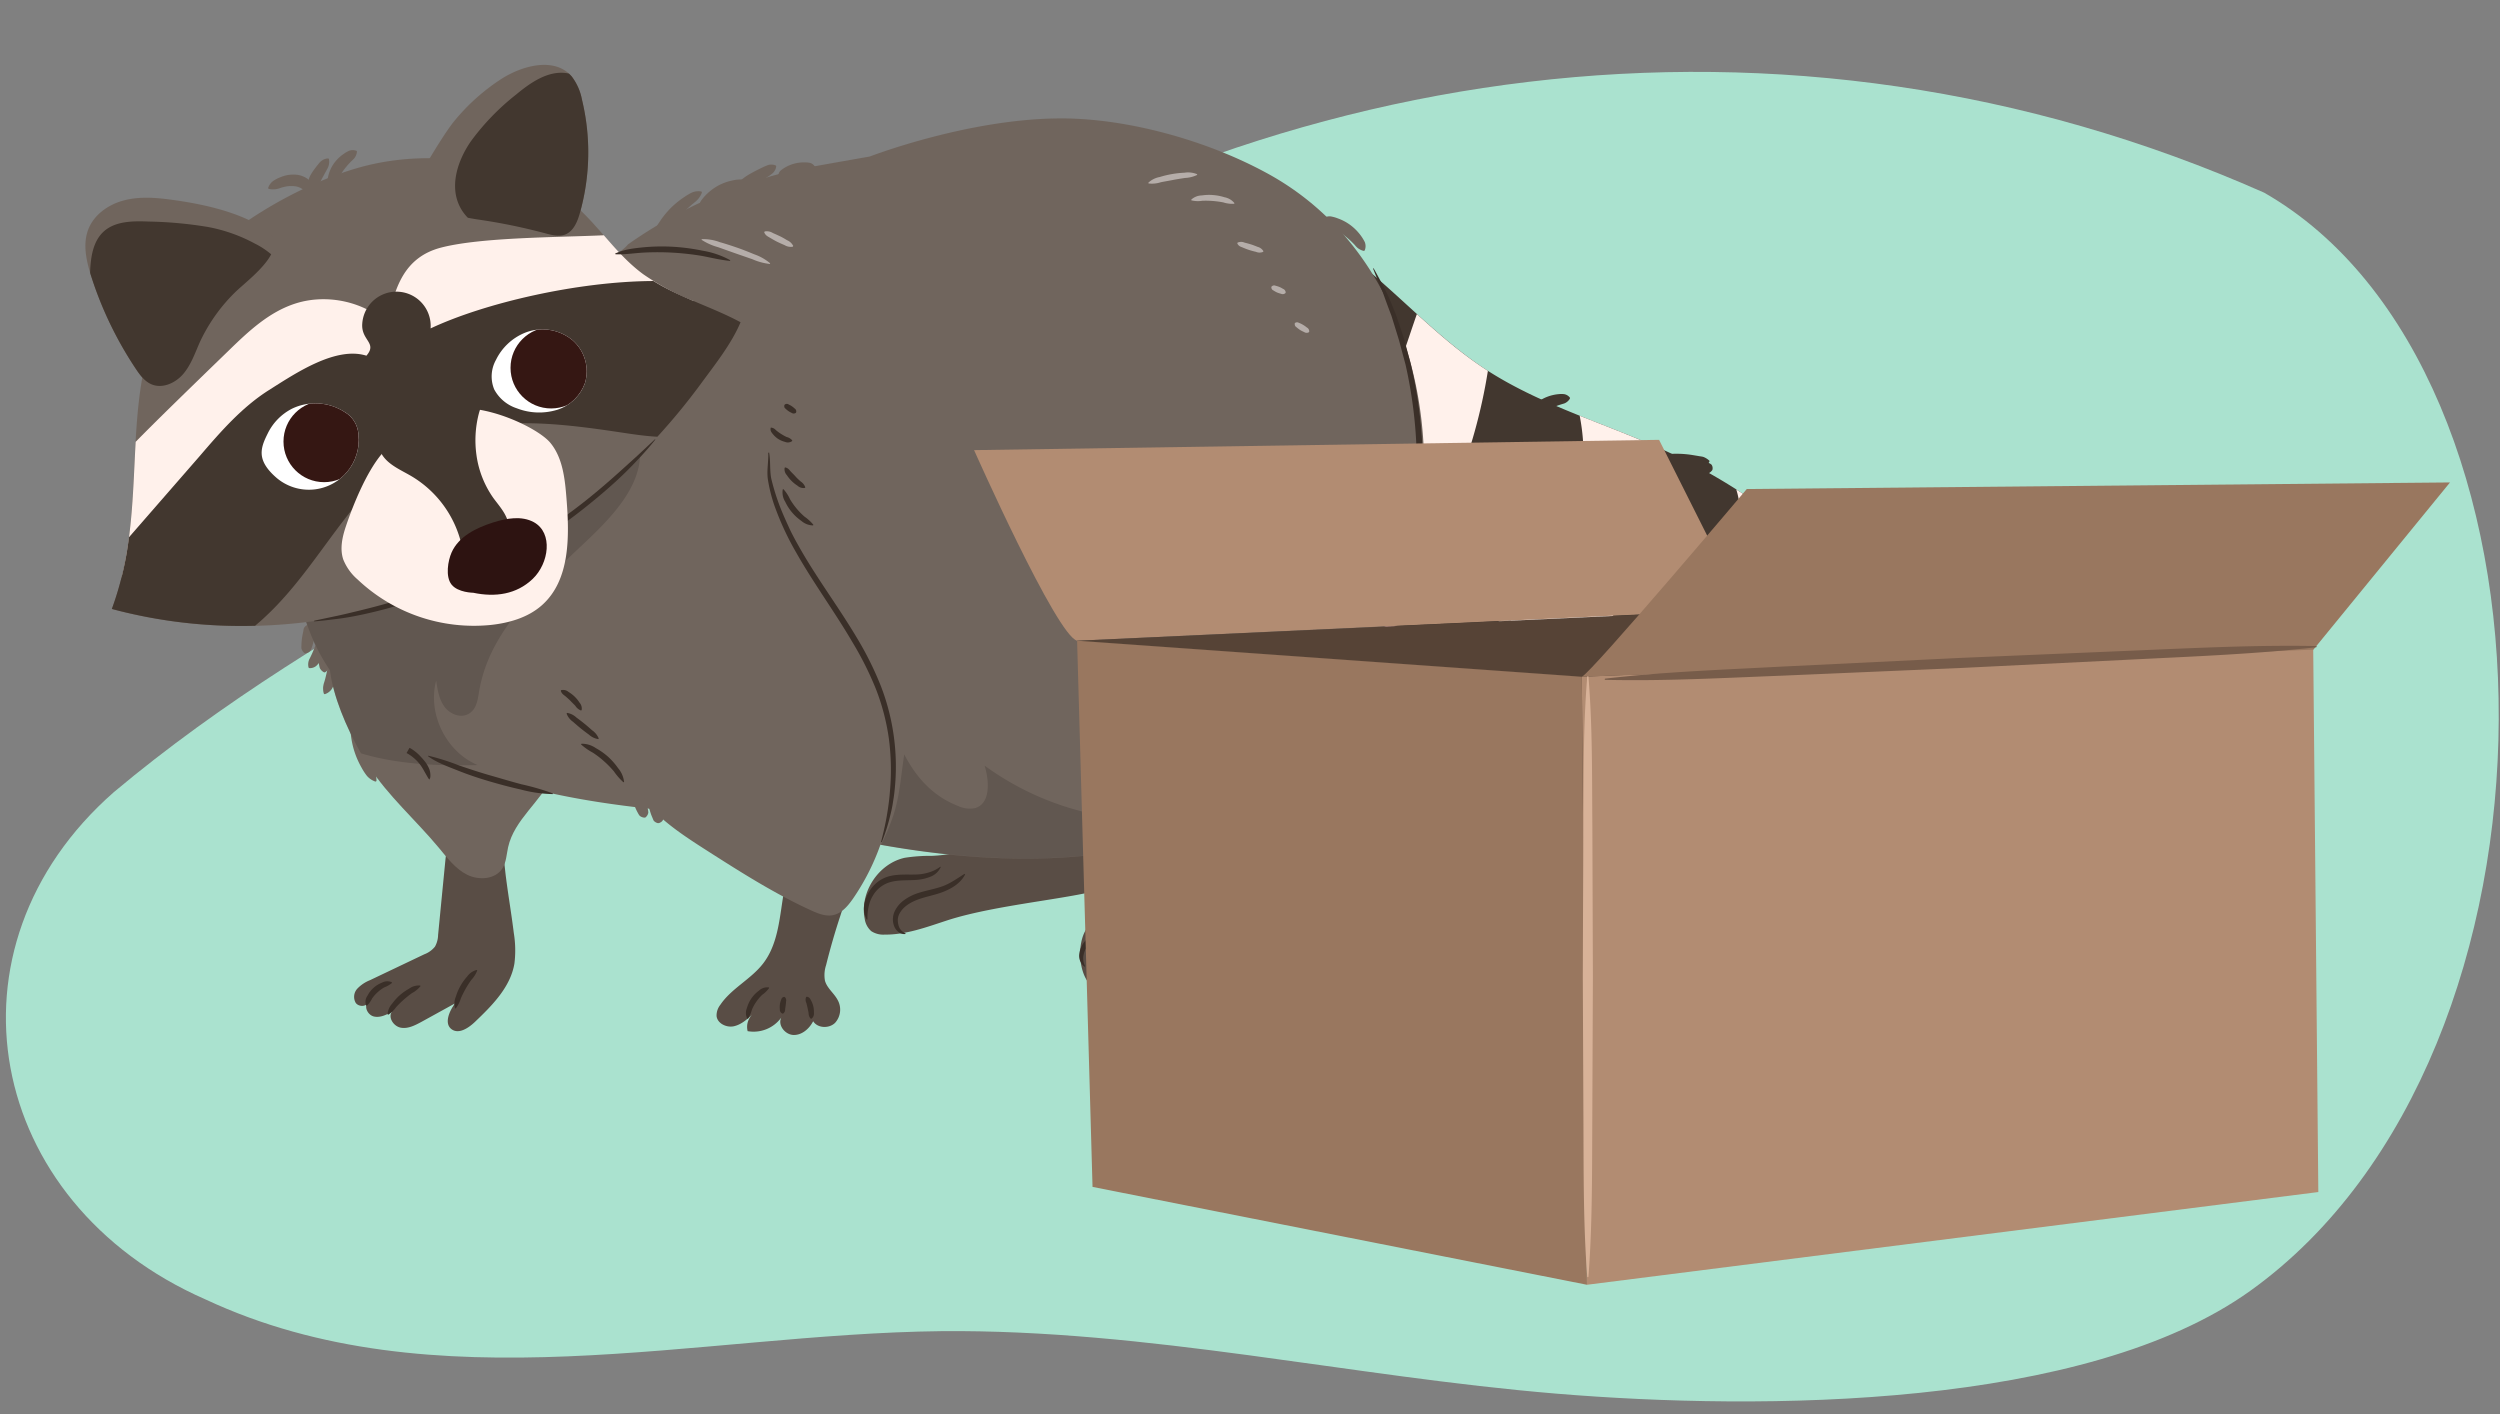 <svg xmlns="http://www.w3.org/2000/svg" xmlns:xlink="http://www.w3.org/1999/xlink" width="760" height="429.96" viewBox="0 0 760 429.96"><rect x="0" y="0" width="760" height="429.96" fill="#808080" stroke="none"/><defs><clipPath id="a"><path d="M160.59,100.8a14.38,14.38,0,0,1,13.46,2.62,12.53,12.53,0,0,1,3.79,13,13.22,13.22,0,0,1-8.45,8.16,18.71,18.71,0,0,1-12.29-.46,12,12,0,0,1-6.85-5.72,10.34,10.34,0,0,1,.53-9,16.89,16.89,0,0,1,8.49-8.11C159.71,101.1,160.14,100.94,160.59,100.8Z" fill="none"/></clipPath><clipPath id="b"><path d="M88.81,124.22a16.38,16.38,0,0,1,15.91,1,8.51,8.51,0,0,1,4.26,7,15.16,15.16,0,0,1-24.82,13.12c-1.92-1.65-4-3.86-4.5-6.44s.67-5,1.78-7.23A16.67,16.67,0,0,1,88.81,124.22Z" fill="none"/></clipPath></defs><path d="M688.28,58.56C542.45-6,382,17.67,255.69,105.49,182.79,151.15,100,186,34.62,240.8-19.27,288.05-4.59,365.65,62.42,395c69.5,32.52,149.71,10.48,223.75,9.67,62.77-.58,124.51,13.82,187,19s160.84,4.68,211-31.32C785.09,319.93,783.07,112.76,688.28,58.56Z" fill="#aae2cf"/><path d="M532.12,237.6a3.21,3.21,0,0,1,1.69-.7,2.9,2.9,0,0,1,.66,0l.65,0a24.15,24.15,0,0,0,2.56-.09,24.57,24.57,0,0,0,2.55-.29l.64-.13a2.76,2.76,0,0,1,.66-.12,2.39,2.39,0,0,1,.77.07,3.8,3.8,0,0,1,1,.33h0a.36.36,0,0,1,.2.37,2.61,2.61,0,0,1-.85,1.76,6.92,6.92,0,0,1-1.46.8,10.64,10.64,0,0,1-3.24.81,10.32,10.32,0,0,1-3.32-.29,8.66,8.66,0,0,1-1.58-.54,2.69,2.69,0,0,1-.66-.61,2.86,2.86,0,0,1-.44-1,.4.4,0,0,1,.15-.41Z" fill="#42372f"/><path d="M555.58,176.66A4.65,4.65,0,0,1,557,176a6.67,6.67,0,0,1,1.48-.06,14.44,14.44,0,0,1,1.41.34l1.36.5A14.56,14.56,0,0,1,566,180.1a14.17,14.17,0,0,1,3,4.92l.44,1.38a10.2,10.2,0,0,1,.25,1.43,6.61,6.61,0,0,1-.15,1.47,4.73,4.73,0,0,1-.69,1.41.26.26,0,0,1-.38.06l0,0,0,0a6.66,6.66,0,0,1-.85-1.19,5.31,5.31,0,0,1-.58-1.1,6.62,6.62,0,0,1-.44-1.08l-.49-1a16.8,16.8,0,0,0-2.7-3.71,16.58,16.58,0,0,0-3.58-2.88l-1-.54a9.92,9.92,0,0,1-1.06-.48,5.25,5.25,0,0,1-1.06-.64,5.42,5.42,0,0,1-1.13-1l0,0a.28.28,0,0,1,0-.4Z" fill="#42372f"/><path d="M541.88,234.1a4.71,4.71,0,0,1,1.14-.65,3.84,3.84,0,0,1,1-.28,5.47,5.47,0,0,1,1-.08l1-.1a28.77,28.77,0,0,0,3.83-.73,29.18,29.18,0,0,0,3.73-1.15l.91-.38a4.68,4.68,0,0,1,.92-.38,3.76,3.76,0,0,1,1.05-.23,4.58,4.58,0,0,1,1.29,0h0a.29.29,0,0,1,.25.34h0a3.87,3.87,0,0,1-1.13,2.24A11.12,11.12,0,0,1,555,234a16.07,16.07,0,0,1-4.26,1.77,17,17,0,0,1-4.59.49,14.84,14.84,0,0,1-2.3-.25,3.6,3.6,0,0,1-2.05-1.47.31.31,0,0,1,.07-.42Z" fill="#42372f"/><path d="M565.22,210.67a1.77,1.77,0,0,1,1.44.3,3.51,3.51,0,0,1,.49.8,5.47,5.47,0,0,1,.49,1.81,5.39,5.39,0,0,1-.22,1.87,2.63,2.63,0,0,1-.38.86,1.79,1.79,0,0,1-1.34.52.62.62,0,0,1-.41-.12h0a3.19,3.19,0,0,1-.95-1,2.77,2.77,0,0,1-.13-.65c-.06-.42-.13-.82-.17-1.22s0-.8,0-1.22a4.7,4.7,0,0,1,0-.65,3,3,0,0,1,.83-1.12h0A.63.63,0,0,1,565.22,210.67Z" fill="#42372f"/><path d="M556.35,175.52a1,1,0,0,1-.43-1.11,1.78,1.78,0,0,1,.54-.94,3.4,3.4,0,0,1,1.53-.66,6.09,6.09,0,0,1,2.62,0A6.36,6.36,0,0,1,563,174a3.58,3.58,0,0,1,.91.91,1.88,1.88,0,0,1,0,1.65.46.46,0,0,1-.3.28h0a3.68,3.68,0,0,1-1.46.21,6.66,6.66,0,0,1-.79-.26,21,21,0,0,0-3-.68c-.22-.06-.33,0-.46-.1s-.14-.17-.27-.29a.71.71,0,0,0-.77-.15l-.09,0A.43.43,0,0,1,556.35,175.52Z" fill="#42372f"/><path d="M558.91,178.92a1.91,1.91,0,0,1,2.28-.17,6,6,0,0,1,1.41,1.37,11.2,11.2,0,0,1,1.7,3,11,11,0,0,1,.64,3.47,5.21,5.21,0,0,1-.31,2,2,2,0,0,1-1.91,1.23.35.35,0,0,1-.3-.27v0a10.63,10.63,0,0,0-.5-1.49c-.09-.34-.08-.7-.2-1.1a21.31,21.31,0,0,0-.81-2.54,22.47,22.47,0,0,0-1-2.5c-.17-.4-.4-.71-.56-1s-.1-.73-.44-1.53l0,0A.32.32,0,0,1,558.91,178.92Z" fill="#42372f"/><path d="M108.3,216a6,6,0,0,1,.75,1.44,7.21,7.21,0,0,1,.38,1.37c.09.45.12.9.17,1.35l.21,1.34a44.11,44.11,0,0,0,1.21,5.26,46.65,46.65,0,0,0,1.75,5.11l.55,1.24c.2.41.4.82.56,1.25a7.27,7.27,0,0,1,.4,1.37,7,7,0,0,1,.17,1.59h0a.28.28,0,0,1-.28.27l-.08,0a6,6,0,0,1-2.59-1.78,17.91,17.91,0,0,1-1.62-2.51,26,26,0,0,1-2.34-5.52,26.46,26.46,0,0,1-1-5.92,23,23,0,0,1,0-3,5.39,5.39,0,0,1,1.28-2.89.26.26,0,0,1,.39,0l0,0Z" fill="#70655d"/><path d="M102.17,194.24a3.7,3.7,0,0,1,1.31,2.15,17.2,17.2,0,0,1,.16,2.27,22.2,22.2,0,0,1-.41,4.53,21.71,21.71,0,0,1-1.41,4.33,12.15,12.15,0,0,1-1,2,4.09,4.09,0,0,1-2,1.48.29.29,0,0,1-.38-.18h0a4.32,4.32,0,0,1-.21-1.29,4,4,0,0,1,.07-1.11,5.65,5.65,0,0,1,.26-1l.29-1c.34-1.32.62-2.65.89-4s.51-2.66.69-4l.13-1a8.89,8.89,0,0,1,.13-1,4.58,4.58,0,0,1,1.1-2.16A.32.32,0,0,1,102.17,194.24Z" fill="#70655d"/><path d="M99.21,190.72a2.84,2.84,0,0,1,1,1.88,11,11,0,0,1-.14,1.81,15.41,15.41,0,0,1-.95,3.52,16,16,0,0,1-1.81,3.16,9.13,9.13,0,0,1-1.2,1.37,3,3,0,0,1-2,.65.34.34,0,0,1-.33-.28h0a3.83,3.83,0,0,1,.09-2,3.46,3.46,0,0,1,.33-.73l.34-.7c.45-.94.84-1.9,1.23-2.85s.78-1.91,1.12-2.89l.25-.75a4.45,4.45,0,0,1,.26-.75,3.47,3.47,0,0,1,1.37-1.47h0A.36.36,0,0,1,99.21,190.72Z" fill="#70655d"/><path d="M98.53,193.89c1.51.83,1.3,1.71,1.5,2.57a23.06,23.06,0,0,1,.26,2.61,25.39,25.39,0,0,1-.11,2.62A8.57,8.57,0,0,1,100,203a2.74,2.74,0,0,1-1.13,1.34.39.39,0,0,1-.44,0,2.74,2.74,0,0,1-1.21-1.27,7.62,7.62,0,0,1-.27-1.31,22.68,22.68,0,0,1-.27-2.6,21,21,0,0,1,.09-2.63c.14-.87-.12-1.74,1.33-2.65A.44.44,0,0,1,98.53,193.89Z" fill="#70655d"/><path d="M94.12,189.84c1.49.75,1.23,1.54,1.35,2.32a12.1,12.1,0,0,1-.06,2.33,11.94,11.94,0,0,1-.59,2.26,4.87,4.87,0,0,1-.48,1.07,2.26,2.26,0,0,1-1.42.79.45.45,0,0,1-.42-.12,2.66,2.66,0,0,1-.86-1.34,6.36,6.36,0,0,1,0-1.07c0-.7.08-1.4.17-2.09s.24-1.36.38-2.05,0-1.37,1.48-2.09h0A.5.5,0,0,1,94.12,189.84Z" fill="#70655d"/><path d="M337.35,269.34c-6.72,3.55-33.56,5.23-49.66,10.54-6.12,2-12.31,4.31-18.75,4.24a6.69,6.69,0,0,1-4.08-1.05,6.17,6.17,0,0,1-2-3.82c-1.55-8,4.22-16.76,12.22-18.49a50.4,50.4,0,0,1,8.25-.58c8.9-.4,17.43-3.49,25.81-6.54,2.52-.92,5.4-2.22,6-4.83.45-1.91-.5-4,.14-5.83a6.29,6.29,0,0,1,2.32-2.75c4.59-3.47,15-7.42,20.34-3.32,1.91,1.47,1.93,3.93,1.82,6.13-.18,3.55-.55,7.1-.81,10.65C338.62,258.92,344.07,265.78,337.35,269.34Z" fill="#594d45"/><path d="M293.4,265.83c-1.29,2.53-3.82,4.14-6.4,5.19s-5.31,1.48-7.74,2.36-4.68,2.22-5.8,4.33a4.3,4.3,0,0,0-.51,1.63,5.26,5.26,0,0,0,.15,1.72,3.57,3.57,0,0,0,2.17,2.66l0,.22a2.82,2.82,0,0,1-2.13-.6,4.18,4.18,0,0,1-1.34-1.85,5.42,5.42,0,0,1-.35-2.26A5.81,5.81,0,0,1,272,277a8.93,8.93,0,0,1,2.84-3.36,15.44,15.44,0,0,1,3.8-2c2.66-.91,5.33-1.31,7.76-2.17s4.5-2.36,6.82-3.82Z" fill="#3a2f28"/><path d="M286,263.56a5.61,5.61,0,0,1-3,2.9,13.67,13.67,0,0,1-4.09,1c-2.76.25-5.41,0-7.82.59a8.93,8.93,0,0,0-5.71,4.2,10.57,10.57,0,0,0-1.33,3.45,15.27,15.27,0,0,0-.34,3.82l-.21.07a6.91,6.91,0,0,1-.83-4.1,11.07,11.07,0,0,1,4.08-7.33,9.94,9.94,0,0,1,3.92-1.87c2.82-.63,5.56-.33,8.12-.45a14.29,14.29,0,0,0,3.7-.66,10.63,10.63,0,0,0,3.37-1.71Z" fill="#3a2f28"/><path d="M408.78,76.54C423.66,87.62,436,102,451.48,112.19c17.18,11.25,37.4,16.74,56,25.41a177.38,177.38,0,0,1,28.25,16.52c17.75,12.73,34.35,32.36,30.88,53.92-3.06,19-22.06,32.79-41.28,33.94s-35.85-10.82-52-21.28c-27.5-17.79-51.2-23.57-58.86-30.86-39.24-37.3-64.35-39.29-96.14-83.12-6.16-8.5-11-18.46-10.95-29a27.88,27.88,0,0,1,8.82-20.34c5.67-5.05,11.27-5.1,18.63-5.12a124.76,124.76,0,0,1,49.27,10.07A121.28,121.28,0,0,1,408.78,76.54Z" fill="#42372f"/><path d="M535.73,154.12c-2.59-1.85-5.24-3.63-7.92-5.34,2.12,6.41.86,14.26-.23,20.64a82.66,82.66,0,0,1-8.12,24.17A78.34,78.34,0,0,1,502,216.16a119.86,119.86,0,0,1-16.87,12.17c9.62,6,19.57,11.34,30.27,13.1,1-.6,2-1.22,2.93-1.88,10.89-7.52,19.28-18.27,25.31-30a107.21,107.21,0,0,0,11.17-37.67A98.22,98.22,0,0,0,535.73,154.12Z" fill="#fff1eb"/><path d="M465.18,215.71c24.77-18.25,39.27-49.5,37.73-80.16-7.47-3.26-15.12-6.14-22.69-9.18a60.56,60.56,0,0,1-3.65,35.46c-3.11,7.41-11.43,19.46-17.69,24.53-4.77,3.87-13.15,10.27-20.61,15.79A272.83,272.83,0,0,1,465.18,215.71Z" fill="#fff1eb"/><path d="M451.48,112.19c-7.45-4.88-14.15-10.73-20.75-16.72-3.16,9-5.9,18.45-9.31,23.81a183.78,183.78,0,0,1-39.31,44.24,276.49,276.49,0,0,1,32.2,26.18c.29-.17.58-.34.86-.53,7.7-5,13.12-12.86,17.67-20.85A161.23,161.23,0,0,0,442.22,149a164.8,164.8,0,0,0,10.1-36.26Z" fill="#fff1eb"/><path d="M556.77,209.43c-2.69,5.06-10.92,8.49-13.51,3.37a12.18,12.18,0,0,1,1.2,7.5,23.86,23.86,0,0,1-16.52-3.36c1.14,4.92-6.43,6.73-11.29,5.36A49.86,49.86,0,0,1,489,202.16c-.25,3.26-4.84,4.57-7.67,2.93s-4.22-4.89-5.42-7.93l-3.33,9.57q-2.24-2.53-4.35-5.17c-11.85-14.91-18.6-31.53-24.3-49.5-3.76-11.88-12.35-21.21-25.4-21.89-12.4-.64-23.8,6.73-30.22,17a55.15,55.15,0,0,0-6.59,16.06,277.81,277.81,0,0,1,32.74,26.6c7.66,7.29,31.36,13.07,58.86,30.86,16.16,10.46,32.8,22.42,52,21.28S563.55,227,566.61,208a37.22,37.22,0,0,0-.28-13.16l-.6.28C560.61,197.74,559.46,204.36,556.77,209.43Z" fill="#352e28" opacity="0.25"/><path d="M243.42,51.32c6.86-1.27,21-3.74,21-3.74S293.8,36.24,321.68,36c20.68-.22,45.22,6.71,63.3,16.55,50.19,27.14,59.54,97,34.82,146.09-34,75.24-119.84,69-187.12,50.07-44.64-3.09-94.24-5.83-128-39.09C65.48,163.72,111.58,89.8,164,78.93a66.64,66.64,0,0,1,11-1.15c5.77.47,11.79,1.45,15.93-3.5A144.22,144.22,0,0,1,243.42,51.32Z" fill="#70655d"/><path d="M156.19,283.6a32.51,32.51,0,0,1,.19,9.34c-1.21,7.16-6.74,12.7-12,17.72-2,1.9-5,3.89-7.19,2.15s-.61-5.47,1.17-7.8l-10.17,5.6c-2,1.08-4.12,2.2-6.32,1.81s-4-3.1-2.71-4.9c-1.69,1-3.58,1.92-5.47,1.5s-3.21-3.08-1.76-4.37c-.53,1.47-2.89,1.48-3.79.22a3.67,3.67,0,0,1,.48-4.31,10.8,10.8,0,0,1,3.84-2.58L129,290.1a7.46,7.46,0,0,0,3.24-2.34,7.58,7.58,0,0,0,.94-3.52q1.11-11.43,2.23-22.86c.63-6.52,4.83-15.72,12.56-9.61,5.32,4.2,5.05,8.89,5.85,15C154.54,272.41,155.51,278,156.19,283.6Z" fill="#594d45"/><path d="M133.43,257.75c2.54,3.06,5,6.37,8.57,8.16s8.57,1.45,10.72-1.9c1.21-1.9,1.26-4.28,1.75-6.48,1.85-8.33,9.89-13.79,13.51-21.51,4.87-10.37.58-23.35-7.79-31.18-6.68-6.25-15.43-9.72-24.26-11.62-7.38-1.6-22.91-9.06-29.85-5.12-13.71,7.77-.61,34.58,6,44.76C118.07,242.07,126.45,249.35,133.43,257.75Z" fill="#70655d"/><path d="M167.85,112.83c-16.6-2.12-34.67,6.59-48.68,14.64-9.63,5.54-18.76,12.38-26,20.82C87.73,167.15,89,187,100.31,203.77c1.07,8.62,5.62,18.54,9.44,25.24,11.15,3.39,23.7,3.87,35.46,3.57-9.61-4-15.31-15.64-12.61-25.7.41,2.79.86,5.72,2.55,8s5,3.56,7.43,2.06,2.66-4.45,3.12-7.07a43.09,43.09,0,0,1,1.12-4.75c4.12-13.9,14.86-24.46,24.88-34.38,8.93-8.82,23.76-20.22,22.86-34.19C193.7,123.1,180.1,114.39,167.85,112.83Z" fill="#352e28" opacity="0.25"/><path d="M144.23,174.29C110.19,190.45,70.42,195,34,185.12,46.45,151.93,34.13,117,53.7,87.5c11.38-17.19,39.9-33.42,60.06-37.7,18.28-3.88,38.76-1.16,55,8.25,11,6.38,16.68,17.94,26.79,25.33C204.64,90,215.41,92.73,225.13,98c-2.75,6.57-7.85,13-12.06,18.7a192.43,192.43,0,0,1-13.93,16.89A185.15,185.15,0,0,1,166,161.93,173.55,173.55,0,0,1,144.23,174.29Z" fill="#70655d"/><path d="M199.22,133.63c-1.57,2-3.2,3.85-4.92,5.68s-3.45,3.63-5.27,5.35c-3.63,3.46-7.48,6.69-11.4,9.82a176.65,176.65,0,0,1-25.07,16.59,166.78,166.78,0,0,1-27.67,11.77,146.9,146.9,0,0,1-14.52,3.94c-2.46.52-4.92,1-7.41,1.31s-5,.63-7.46.82l0-.22,7.32-1.55c1.22-.27,2.43-.54,3.64-.84s2.42-.57,3.63-.88c4.83-1.18,9.62-2.51,14.34-4.08a164.74,164.74,0,0,0,27.3-11.86,176.42,176.42,0,0,0,25-16.25c3.93-3.06,7.71-6.29,11.41-9.61l5.53-5,5.47-5.11Z" fill="#3a2f28"/><path d="M206,94.42a15.48,15.48,0,0,0,4.92-2.88,75.45,75.45,0,0,1-15.35-8.16c-4.62-3.38-8.32-7.63-12-11.86-13.68.65-37.28.57-49.49,3.75-11.28,2.94-14.29,12.31-16.26,23.12-7.1-6.7-18.38-9.18-27.92-6.15-8.14,2.58-14.43,8.56-20.39,14.35l-6.07,5.88c-7.44,7.24-14.92,14.46-22.2,21.85-.77,13.58-.89,27.46-4.24,41.18a9.3,9.3,0,0,0,4.42,1.44c6.26.48,13-5.43,17.63-8.59,7.1-4.81,13.84-10.06,20.45-15.44C92.54,142.27,105.09,131,119,121.37c13.41-9.28,28.29-16.94,44.79-20C177.88,98.84,192.81,99.67,206,94.42Z" fill="#fff1eb"/><path d="M189.09,131.51c3.55.54,7.16,1.07,10.75,1.26a192.55,192.55,0,0,0,13.23-16.11c4.21-5.74,9.31-12.13,12.06-18.7-8.65-4.65-18.13-7.33-26.5-12.53-22.9.09-51.24,6.65-67.73,14.41a10.41,10.41,0,0,0-20.77-1.52c-.43,5.22,4.7,5.84,1.26,9.81-9.28-2.92-21.41,5.26-29.62,10.45s-14.68,12.63-21,20L39.2,163.34A97.2,97.2,0,0,1,34,185.12a152.29,152.29,0,0,0,43.54,5.11c1-.84,2-1.69,2.84-2.5,11.34-10.42,19.09-24,29-35.63,5.56-6.51,11.83-12.57,19.43-16.68C146.87,125.69,168.82,128.46,189.09,131.51Z" fill="#42372f"/><path d="M167.29,134.6c3.81,4.6,4.45,11,4.92,16.92.92,11.51,1.16,24.81-7.47,32.47-4.23,3.76-10,5.41-15.59,6a51.44,51.44,0,0,1-40.42-13.81,15.74,15.74,0,0,1-4.39-6.13c-1.08-3.28-.27-6.87.84-10.13,2.19-6.48,6.12-16.18,10.75-21.77,5.51-6.65,12.56-12.09,20.93-13.72C147.3,122.39,163.45,130,167.29,134.6Z" fill="#fff1eb"/><path d="M150,151.42c1.47,2,3.22,3.94,4.12,6.28s.73,5.37-1.23,6.94c-3.33,2.68-8.94-.49-12.33,2.12a32.85,32.85,0,0,0-15.48-22c-3.39-2-7.39-3.58-9.23-7.05-2.67-5,.53-11.12,4.22-15.43a62.51,62.51,0,0,1,14.42-12.37c3.49-2.16,8.29-4.49,12.44-2.81,3.43,1.4,5.35,5.11,3.69,8.43-1.81,3.61-4.08,6.36-5.11,10.41a32.37,32.37,0,0,0-.67,12.36A29.6,29.6,0,0,0,150,151.42Z" fill="#42372f"/><path d="M162.26,158.73c-3.7-2-8.29-1.19-12.32.09-5.12,1.62-10.49,4.23-12.66,9.14-1.09,2.46-1.95,7.32,0,9.76s6.59,2.48,6.59,2.48c6.68,1.41,13.12.51,18.06-4.2S168.23,162,162.26,158.73Z" fill="#2d1311"/><path d="M152.32,24.06c6.59-4.25,16.36-6.77,21.47-.83a16.68,16.68,0,0,1,3.14,7.12,68.05,68.05,0,0,1-.65,34.42c-.75,2.67-2,5.62-4.58,6.57-1.86.67-3.91.13-5.81-.38a177,177,0,0,0-20.4-4.2c-4.86-.7-23-4.48-23-4.48s10.75-19.57,15.68-25.56A62.14,62.14,0,0,1,152.32,24.06Z" fill="#70655d"/><path d="M51.06,60.58c-4.62-.59-9.39-.82-13.86.47s-8.65,4.3-10.34,8.64c-1.78,4.55-.61,9.68.88,14.33a112.68,112.68,0,0,0,13.58,28.17c1.26,1.88,2.68,3.81,4.76,4.7,3.34,1.42,7.31-.39,9.66-3.15s3.55-6.28,5-9.58A51.7,51.7,0,0,1,71.44,88.89c4.12-4.07,17.6-13.54,9.2-19.2C72.48,64.19,60.63,61.8,51.06,60.58Z" fill="#70655d"/><path d="M176.28,64.77a68.05,68.05,0,0,0,.65-34.42,16.68,16.68,0,0,0-3.14-7.12,9.42,9.42,0,0,0-.83-.84c-.21-.05-.41-.11-.62-.14-5.68-.88-11,2.81-15.41,6.47a72.78,72.78,0,0,0-13.75,14.19c-4.65,6.7-7.41,16.09-1.36,22.87.13.15.29.29.43.43,1.34.25,2.46.44,3.24.55a177,177,0,0,1,20.4,4.2c1.9.51,4,1.05,5.81.38C174.31,70.39,175.53,67.44,176.28,64.77Z" fill="#42372f"/><path d="M82.44,77.31a24.64,24.64,0,0,0-5-3.28A48.53,48.53,0,0,0,63.2,69a122.88,122.88,0,0,0-18-1.65c-4.85-.19-10.26-.17-13.8,3.15-3.16,3-3.81,7.7-4,12,0,.15,0,.31,0,.46.1.34.2.67.31,1a112.44,112.44,0,0,0,13.58,28.16c1.26,1.89,2.68,3.82,4.76,4.71,3.34,1.42,7.31-.39,9.66-3.15s3.55-6.28,5-9.58A51.7,51.7,0,0,1,71.44,88.89C74,86.37,80.12,81.78,82.44,77.31Z" fill="#42372f"/><path d="M160.59,100.8a14.38,14.38,0,0,1,13.46,2.62,12.53,12.53,0,0,1,3.79,13,13.22,13.22,0,0,1-8.45,8.16,18.71,18.71,0,0,1-12.29-.46,12,12,0,0,1-6.85-5.72,10.34,10.34,0,0,1,.53-9,16.89,16.89,0,0,1,8.49-8.11C159.71,101.1,160.14,100.94,160.59,100.8Z" fill="#fff"/><path d="M88.81,124.22a16.38,16.38,0,0,1,15.91,1,8.51,8.51,0,0,1,4.26,7,15.16,15.16,0,0,1-24.82,13.12c-1.92-1.65-4-3.86-4.5-6.44s.67-5,1.78-7.23A16.67,16.67,0,0,1,88.81,124.22Z" fill="#fff"/><g clip-path="url(#a)"><circle cx="167.55" cy="111.82" r="12.35" fill="#351713"/></g><g clip-path="url(#b)"><circle cx="98.53" cy="134.23" r="12.35" fill="#351713"/></g><path d="M251.13,293.4a9.59,9.59,0,0,0-.34,4.74c.61,2.23,2.68,3.72,3.79,5.74a6,6,0,0,1-.73,7.08c-1.83,1.78-5.3,1.65-6.65-.51-1.17,2.3-3.44,4.27-6,4.18s-4.88-3.06-3.66-5.33a10.41,10.41,0,0,1-10.26,4.17,5.27,5.27,0,0,1,1.37-5C227,310,225.16,311.57,223,312s-4.9-.86-5.16-3.1a5.19,5.19,0,0,1,1.12-3.41c3.36-5,9.3-7.77,13-12.55,7.08-9.13,4.2-22.81,9.87-32.88,2.5-4.43,6.47-7.82,10.37-11.1,2.54-2.14,6.66-5.21,9.94-2.67,2.35,1.83,3,6.19,2.22,8.91-1,3.54-3.08,7-4.41,10.41q-2.44,6.38-4.52,12.89Q253,285.86,251.13,293.4Z" fill="#594d45"/><path d="M267.58,210.4a69.67,69.67,0,0,1-8.35,62.91c-1.51,2.14-3.36,4.33-5.92,4.88-2.25.48-4.55-.44-6.64-1.39-11-5-21.29-11.53-31.49-18.05-7.82-5-15.84-10.18-21.11-17.81-8.32-12.05-8.27-27.85-7.22-42.46,1.47-20.23,4.55-41.13,15.67-58.09,4.25-6.49,10.42-12.65,18.15-13.16,5.84-.38,12.37,4.36,13,10.35.33,3-.26,5.68.4,8.74a59.79,59.79,0,0,0,2.89,9.41c4.93,12.48,13.17,23.28,20.25,34.56A107.66,107.66,0,0,1,267.58,210.4Z" fill="#70655d"/><path d="M233.81,137.57c.48,2.66.15,5.4.65,7.91a66.07,66.07,0,0,0,2.28,7.55c.9,2.47,2,4.89,3.09,7.28s2.4,4.71,3.71,7c5.29,9.18,11.71,17.72,17.17,26.95a99.31,99.31,0,0,1,7.13,14.44,67.94,67.94,0,0,1,4.1,31.76c-.13,1.34-.36,2.67-.57,4s-.53,2.64-.86,3.94a56.66,56.66,0,0,1-2.46,7.64l-.21-.07c.65-2.58,1.27-5.16,1.72-7.77s.81-5.23,1-7.86a72.93,72.93,0,0,0-.34-15.77,66.86,66.86,0,0,0-4-15.25,98.78,98.78,0,0,0-7.1-14.13c-5.35-9.15-11.7-17.75-17-27.08a86.34,86.34,0,0,1-6.76-14.6,46.53,46.53,0,0,1-1.94-7.86c-.36-2.77.24-5.4.13-8Z" fill="#3a2f28"/><path d="M413.14,266.94a19.77,19.77,0,0,1,1,6c-.46,7.09-9,10.31-15.93,11.7-14.83,2.94-30.08,5.25-43.58,12.08-3.85,1.95-7.59,4.28-11.8,5.22s-9.16.18-11.88-3.17c-3.3-4.07-3.55-13.2-.08-17.14s10.05-3.26,14.92-5.21l33.17-13.3c2.92-1.17,6.15-2.67,7.15-5.64a14,14,0,0,0,.21-5.12c-.51-10.63,6.74-20.87,16.51-24.73,3.75-1.48,8.68-2.52,10.64,2,1.83,4.22.52,9.51-.42,13.77A51.88,51.88,0,0,0,413.14,266.94Z" fill="#594d45"/><path d="M412.41,173.66a142.34,142.34,0,0,1,2.3,65.53c-1.21,6-3,12.32-7.71,16.28-5.57,4.72-13.12,10.29-20.42,10.16-12.35-.21-45.84-6.24-49.61-7.86-9.27-4-12.51-15.29-14.24-25.23-4.23-24.31-6.12-49.39-1.29-73.59S338.35,111.36,358,96.46c4.54-3.44,9.65-6.48,15.32-7,4.81-.46,11.26,1.56,14.46,5.44s2.61,10.11,3.43,14.6c2.6,14.15,8.11,27.54,13.23,40.91C407.38,158,410.23,165.75,412.41,173.66Z" fill="#70655d"/><path d="M359,254.05c-7.9-7.37-19-11.37-29.79-10a4.41,4.41,0,0,1,1.61,3.09,86.46,86.46,0,0,1-31.49-14.38c1.43,4.73,1.84,11.54-2.91,12.91a8.16,8.16,0,0,1-5.08-.62c-7.59-2.9-12.82-8.65-16.45-15.72-.95,6.17-1.34,12.47-3.28,18.46a68.89,68.89,0,0,1-3.75,9C298.86,262.32,331.15,263.27,359,254.05Z" fill="#352e28" opacity="0.25"/><path d="M130.18,229.73a69.85,69.85,0,0,1,9.46,3c3.12,1.06,6.25,2.1,9.41,3s6.32,1.86,9.51,2.7a74.35,74.35,0,0,1,9.53,2.77l0,.21a41.13,41.13,0,0,1-9.88-1.42c-3.24-.72-6.46-1.59-9.65-2.53s-6.33-2-9.43-3.24-6.24-2.33-9-4.32Z" fill="#3a2f28"/><path d="M145.09,295a8.62,8.62,0,0,1-1.8,2.88,29.73,29.73,0,0,0-1.76,2.75,31.71,31.71,0,0,0-1.45,2.92,9.23,9.23,0,0,1-1.52,3l-.21,0a5.23,5.23,0,0,1,.22-3.54,16.48,16.48,0,0,1,1.39-3.27,16.24,16.24,0,0,1,2.06-2.88,5.07,5.07,0,0,1,2.92-2Z" fill="#3a2f28"/><path d="M111.31,305.7a3.19,3.19,0,0,1,.4-3,8.3,8.3,0,0,1,1.85-2.4,8.46,8.46,0,0,1,2.58-1.58,3.33,3.33,0,0,1,3-.1l0,.22a8.52,8.52,0,0,1-2.35,1.34,11,11,0,0,0-2,1.47,10.65,10.65,0,0,0-1.66,1.88,7.85,7.85,0,0,1-1.59,2.19Z" fill="#3a2f28"/><path d="M127.83,299.79a8.35,8.35,0,0,1-2.59,2.12,30.14,30.14,0,0,0-2.51,2,28.59,28.59,0,0,0-2.29,2.25,9,9,0,0,1-2.42,2.32l-.19-.11a5.15,5.15,0,0,1,1.36-3.22,16,16,0,0,1,2.34-2.6,16.32,16.32,0,0,1,2.85-2,5,5,0,0,1,3.37-.95Z" fill="#3a2f28"/><path d="M233.83,300.34a8.79,8.79,0,0,1-2.11,2.08,12.88,12.88,0,0,0-1.8,2.11,12.3,12.3,0,0,0-1.34,2.44,9.84,9.84,0,0,1-1.19,2.71h-.22a3.83,3.83,0,0,1-.11-3.22,9.91,9.91,0,0,1,1.37-2.95,9.62,9.62,0,0,1,2.26-2.33,3.68,3.68,0,0,1,3.05-1Z" fill="#3a2f28"/><path d="M238.61,303.13a1.39,1.39,0,0,1,.34,1.37c0,.4-.06.8-.11,1.19l-.16,1.17a1.45,1.45,0,0,1-.62,1.27l-.22,0a1.29,1.29,0,0,1-.77-1.28,5.8,5.8,0,0,1,0-1.38,6.09,6.09,0,0,1,.32-1.34c.18-.42.2-.92,1-1.09Z" fill="#3a2f28"/><path d="M245.24,303c.94.13,1.12.77,1.41,1.31a7.17,7.17,0,0,1,.63,1.75,7.67,7.67,0,0,1,.15,1.85,1.89,1.89,0,0,1-.74,1.78l-.22,0a2.38,2.38,0,0,1-.65-1.67c-.08-.53-.2-1-.31-1.56s-.23-1-.37-1.54a2.18,2.18,0,0,1-.09-1.79Z" fill="#3a2f28"/><path d="M358.46,282.14a8.62,8.62,0,0,1-2.95,3.28,13.21,13.21,0,0,1-4.1,1.8c-2.94.75-5.87.43-8.34,1.21a6.1,6.1,0,0,0-3.08,2,11.39,11.39,0,0,0-1.81,3.48c-.43,1.29-.8,2.69-1.12,4a7.2,7.2,0,0,0-.13,4l-.19.11a3.84,3.84,0,0,1-1-2,7.53,7.53,0,0,1,0-2.27,30.42,30.42,0,0,1,1-4.25,12.58,12.58,0,0,1,2-4.09,7.87,7.87,0,0,1,3.91-2.63c3-.86,5.9-.49,8.5-1.06a13.77,13.77,0,0,0,3.73-1.43,39.15,39.15,0,0,0,3.52-2.21Z" fill="#3a2f28"/><path d="M352.56,278.21a21.1,21.1,0,0,1-7,4.24,17.64,17.64,0,0,1-8.29,1.4,8.24,8.24,0,0,0-1.75-.13,4.1,4.1,0,0,0-1.4.83,19.48,19.48,0,0,0-3,2.47,6.36,6.36,0,0,0-1.68,3.14,5.08,5.08,0,0,0,.45,3.58l-.15.16A4.14,4.14,0,0,1,328.1,290a7.16,7.16,0,0,1,1.84-4,19.61,19.61,0,0,1,3.13-2.82,5.57,5.57,0,0,1,2.09-1.16,8.53,8.53,0,0,1,2.28.07,17.25,17.25,0,0,0,7.53-1.12c2.49-.86,4.77-2.24,7.49-2.91Z" fill="#3a2f28"/><path d="M417.58,81.56c1.27,2.25,2.49,4.54,3.67,6.85s2.08,4.75,3.08,7.15c.84,2.45,1.67,4.9,2.49,7.37l2,7.51a132.94,132.94,0,0,1,.13,61.75l-2,7.52-2.48,7.38c-1,2.4-2,4.79-3.05,7.16s-2.38,4.6-3.62,6.87l-.19-.1q1.41-3.61,2.92-7.16c.86-2.43,1.73-4.84,2.63-7.24l2.33-7.34,1.92-7.45a139.59,139.59,0,0,0-.13-61l-2-7.45L423,96q-1.38-3.58-2.66-7.23-1.54-3.53-2.94-7.15Z" fill="#3a2f28"/><path d="M187,77.09c2.75-1.32,5.76-1.62,8.72-1.92a60.63,60.63,0,0,1,8.94-.15,61.56,61.56,0,0,1,8.87,1.18A26.37,26.37,0,0,1,222,79.1l-.07.21c-3-.27-5.78-1-8.66-1.53a81.72,81.72,0,0,0-17.4-1c-2.92.14-5.76.65-8.78.52Z" fill="#3a2f28"/><path d="M372.77,264.29a11.2,11.2,0,0,1,4.46.45l4.32.91,4.3,1A11.73,11.73,0,0,1,390.1,268l0,.22a10.33,10.33,0,0,1-4.5-.06c-1.47-.2-2.94-.48-4.4-.78s-2.89-.67-4.32-1.09a10,10,0,0,1-4.13-1.82Z" fill="#3a2f28"/><path d="M238.16,148.7a11.83,11.83,0,0,1,2,3.06,21.77,21.77,0,0,0,2,2.83,20.49,20.49,0,0,0,2.44,2.49,13.2,13.2,0,0,1,2.67,2.45l-.09.2a5.58,5.58,0,0,1-3.57-1.38,14.67,14.67,0,0,1-4.91-5.83,5.34,5.34,0,0,1-.74-3.76Z" fill="#3a2f28"/><path d="M238.72,142.09c1,.24,1.28.86,1.77,1.36s1,1,1.44,1.5,1,1,1.5,1.44a3.48,3.48,0,0,1,1.38,1.75l-.11.19a2.68,2.68,0,0,1-2.25-.67,11.23,11.23,0,0,1-1.79-1.43,10.75,10.75,0,0,1-1.45-1.78,2.63,2.63,0,0,1-.68-2.25Z" fill="#3a2f28"/><path d="M234.49,130c1,.17,1.2.66,1.68,1a12.05,12.05,0,0,0,1.43,1,12.8,12.8,0,0,0,1.55.85,3.26,3.26,0,0,1,1.67,1l0,.22a2.14,2.14,0,0,1-2.17.26,7,7,0,0,1-2-.84,6.69,6.69,0,0,1-1.62-1.43c-.44-.55-1-1.11-.71-2.07Z" fill="#3a2f28"/><path d="M238.56,123a1,1,0,0,1,1.26,0,5.52,5.52,0,0,1,.92.51,6.4,6.4,0,0,1,.82.66,1.08,1.08,0,0,1,.48,1.16l-.12.18a1.08,1.08,0,0,1-1.26,0,7.4,7.4,0,0,1-.92-.5,6.58,6.58,0,0,1-.82-.66c-.25-.26-.6-.36-.48-1.17Z" fill="#3a2f28"/><path d="M130.55,237a2.45,2.45,0,0,1-.51-.7c-.13-.2-.23-.4-.35-.6L129,234.5a15.13,15.13,0,0,0-1.41-2.22,12.86,12.86,0,0,0-4-3.36l.9-1.57a17,17,0,0,1,4.48,3.89,9.85,9.85,0,0,1,1.55,2.6,5.55,5.55,0,0,1,.31,1.52,5.11,5.11,0,0,1,0,.78,1.53,1.53,0,0,1-.13.51C130.64,236.83,130.56,236.9,130.55,237Zm0-.22a.62.62,0,0,0-.18-.38c-.09-.08-.12-.07-.16-.19s-.16-.42-.26-.62a14,14,0,0,0-2.12-3.3,18,18,0,0,0-4.16-3.36l.89-1.57a13.2,13.2,0,0,1,4.39,4,12.31,12.31,0,0,1,1.4,2.6,8,8,0,0,1,.35,1.44c0,.25,0,.49,0,.74A1.22,1.22,0,0,0,130.53,236.76Z" fill="#3a2f28"/><path d="M353.49,212.84a3.14,3.14,0,0,1,2.59-.34,12.63,12.63,0,0,1,2.5.59,12.89,12.89,0,0,1,2.32,1.08,3.25,3.25,0,0,1,1.83,1.86l-.12.19a4.37,4.37,0,0,1-2.42-.61c-.73-.29-1.47-.55-2.2-.81s-1.48-.49-2.24-.71a4.08,4.08,0,0,1-2.27-1Z" fill="#b5ada9"/><path d="M355.86,206.5c.67-.55,1.07-.3,1.53-.22a10.14,10.14,0,0,1,1.34.35,10.67,10.67,0,0,1,1.27.53c.41.21.87.3,1.08,1.1l-.07.21a1.5,1.5,0,0,1-1.52.22,11.44,11.44,0,0,1-1.34-.35,10.09,10.09,0,0,1-1.28-.52c-.41-.22-.88-.26-1.08-1.11Z" fill="#b5ada9"/><path d="M353.51,196.13c.67-.56,1.07-.3,1.53-.23a9.88,9.88,0,0,1,2.61.88c.42.2.87.3,1.09,1.09l-.07.21a1.49,1.49,0,0,1-1.53.22,10.52,10.52,0,0,1-1.34-.34,10,10,0,0,1-1.27-.52c-.41-.22-.89-.25-1.09-1.1Z" fill="#b5ada9"/><path d="M355.25,188.58c.55-.63.92-.37,1.31-.28a4.05,4.05,0,0,1,1.1.5,4.12,4.12,0,0,1,.88.84,1,1,0,0,1,.24,1.31l-.18.13a1.16,1.16,0,0,1-1.17-.28l-.78-.49-.76-.53c-.26-.2-.56-.19-.7-1Z" fill="#b5ada9"/><path d="M213.34,72.7a14.46,14.46,0,0,1,5.5.92c1.78.5,3.54,1.08,5.28,1.68s3.47,1.3,5.16,2a15.39,15.39,0,0,1,4.85,2.74l-.09.21a18.42,18.42,0,0,1-5.35-1.46L223.52,77l-5.17-1.84a17.76,17.76,0,0,1-5.07-2.26Z" fill="#b5ada9"/><path d="M232.46,70.36a3.48,3.48,0,0,1,2.49.48c.75.32,1.49.66,2.21,1s1.43.77,2.12,1.19a3.65,3.65,0,0,1,1.86,1.73L241,75a3.65,3.65,0,0,1-2.49-.48c-.75-.32-1.49-.65-2.21-1s-1.43-.77-2.13-1.19-1.46-.7-1.85-1.73Z" fill="#b5ada9"/><path d="M349.08,55.57a6.74,6.74,0,0,1,3.45-1.75,30.41,30.41,0,0,1,7.55-1.32,7.15,7.15,0,0,1,3.85.46v.22a9.46,9.46,0,0,1-3.69.92c-1.22.19-2.45.37-3.66.61s-2.43.44-3.65.68a8.73,8.73,0,0,1-3.78.38Z" fill="#b5ada9"/><path d="M362.13,60.7a4.87,4.87,0,0,1,3.24-1.29,15,15,0,0,1,3.48-.11,15.81,15.81,0,0,1,3.42.67,5.08,5.08,0,0,1,3,1.78l-.09.2a9,9,0,0,1-3.3-.42,28.32,28.32,0,0,0-6.36-.5,8.41,8.41,0,0,1-3.33-.12Z" fill="#b5ada9"/><path d="M376.2,73.77a2.63,2.63,0,0,1,2.18,0c.67.16,1.34.34,2,.55s1.3.47,1.94.73a2.82,2.82,0,0,1,1.75,1.3l-.07.21a2.75,2.75,0,0,1-2.18,0c-.67-.15-1.34-.33-2-.54s-1.3-.46-1.93-.73-1.33-.38-1.75-1.3Z" fill="#b5ada9"/><path d="M386.56,87.1c.65-.54,1-.28,1.35-.2a8.16,8.16,0,0,1,1.12.37,7.88,7.88,0,0,1,1,.54,1.23,1.23,0,0,1,.82,1.1l-.09.2a1.24,1.24,0,0,1-1.35.19,8.6,8.6,0,0,1-1.12-.36,6.84,6.84,0,0,1-1-.54c-.33-.22-.74-.27-.81-1.1Z" fill="#b5ada9"/><path d="M393.67,98.18c.74-.41,1-.09,1.45.06a8.54,8.54,0,0,1,2.16,1.32,1.34,1.34,0,0,1,.73,1.25l-.11.19a1.37,1.37,0,0,1-1.45-.06,12.12,12.12,0,0,1-1.14-.57,10.39,10.39,0,0,1-1-.74c-.32-.29-.74-.41-.72-1.26Z" fill="#b5ada9"/><path d="M199.07,72.12c-.45-2.21.74-3.58,1.65-5a27.83,27.83,0,0,1,3.31-4,26.63,26.63,0,0,1,4.07-3.27,17.32,17.32,0,0,1,2.24-1.32,5.09,5.09,0,0,1,2.79-.33.28.28,0,0,1,.23.33v.06a5.11,5.11,0,0,1-.66,1.28,5.71,5.71,0,0,1-.81,1,7.46,7.46,0,0,1-.91.79l-.92.77c-1.2,1.06-2.33,2.16-3.45,3.28s-2.22,2.25-3.27,3.45-1.77,2.58-3.87,3.27h0a.29.29,0,0,1-.36-.19A0,0,0,0,1,199.07,72.12Z" fill="#70655d"/><path d="M223.57,57.24c.28-1.86,1.41-2.24,2.35-3s1.94-1.31,3-1.89S231,51.29,232,50.8a15.65,15.65,0,0,1,1.64-.67,3.57,3.57,0,0,1,2.11.14.36.36,0,0,1,.21.39,3.48,3.48,0,0,1-.94,1.88,11.9,11.9,0,0,1-1.41,1.07c-1,.67-1.94,1.33-3,1.91s-2.06,1.1-3.13,1.59-2,1.22-3.75.52A.37.37,0,0,1,223.57,57.24Z" fill="#70655d"/><path d="M414.53,76.27a4.45,4.45,0,0,1-1.19-.48,3.85,3.85,0,0,1-.83-.6,5.26,5.26,0,0,1-.64-.7l-.65-.67a26.78,26.78,0,0,0-2.8-2.43,28.12,28.12,0,0,0-3.09-2.06l-.83-.43a4.87,4.87,0,0,1-.84-.45,3.85,3.85,0,0,1-.81-.64,4.58,4.58,0,0,1-.79-1h0a.3.3,0,0,1,.09-.42,3.65,3.65,0,0,1,2.36-.61,10.82,10.82,0,0,1,2.16.6,14.69,14.69,0,0,1,3.94,2.11,15.32,15.32,0,0,1,3.13,3.2,13.69,13.69,0,0,1,1.16,1.91,3.39,3.39,0,0,1,0,2.46.33.33,0,0,1-.38.2Z" fill="#70655d"/><path d="M505.55,139.5a2.56,2.56,0,0,1,1.81-1.42,12,12,0,0,1,1.87-.14,32.06,32.06,0,0,1,3.56.16c1.16.12,2.3.33,3.41.51.56.12,1.11.14,1.64.3a5.53,5.53,0,0,1,1.65,1l.07.05a.31.31,0,0,1,.1.36,2.1,2.1,0,0,1-.38.57,3.26,3.26,0,0,1-.47.38,3.21,3.21,0,0,1-1,.44,10,10,0,0,1-1.86.15,30,30,0,0,1-3.57-.14c-1.16-.12-2.3-.31-3.41-.49-.56-.12-1.11-.15-1.63-.28a4.74,4.74,0,0,1-1.65-1l-.09-.07A.27.27,0,0,1,505.55,139.5Z" fill="#42372f"/><path d="M465.66,125.15a2.65,2.65,0,0,1,.57-1.94,10.42,10.42,0,0,1,1.3-1.07,13.44,13.44,0,0,1,3-1.58,13,13,0,0,1,3.29-.74,8,8,0,0,1,1.69,0,2.84,2.84,0,0,1,1.69,1,.38.38,0,0,1,0,.44h0a3.46,3.46,0,0,1-1.39,1.27,3.15,3.15,0,0,1-.69.24l-.68.21c-.9.28-1.78.62-2.65,1s-1.75.66-2.61,1l-.66.29a3.57,3.57,0,0,1-.66.29,3.2,3.2,0,0,1-1.9-.07h0A.38.38,0,0,1,465.66,125.15Z" fill="#42372f"/><path d="M100.44,56.83a2.84,2.84,0,0,1-.86-2,9.53,9.53,0,0,1,.37-1.9,10.88,10.88,0,0,1,1.76-3.52,12.16,12.16,0,0,1,2.81-2.65,8.84,8.84,0,0,1,1.63-.94,3.2,3.2,0,0,1,2.14,0,.34.34,0,0,1,.22.38h0a4,4,0,0,1-.78,1.89c-.36.43-.78.75-1.14,1.14a23.65,23.65,0,0,0-2,2.33A16.35,16.35,0,0,0,103,54.09c-.11.22-.23.45-.34.68a4.08,4.08,0,0,1-.32.71,3.83,3.83,0,0,1-1.47,1.4h0A.35.35,0,0,1,100.44,56.83Z" fill="#70655d"/><path d="M94.62,61.77a18.74,18.74,0,0,0-.89-2,4.79,4.79,0,0,0-.84-1.41,5,5,0,0,0-2.8-1.67,9.06,9.06,0,0,0-3.78.15c-.67.14-1.32.42-2,.59a5.93,5.93,0,0,1-2.54,0,.29.29,0,0,1-.24-.34.06.06,0,0,0,0,0A4.4,4.4,0,0,1,83.06,55a10.86,10.86,0,0,1,2.28-1.16,9.92,9.92,0,0,1,5.42-.64,7.42,7.42,0,0,1,4.81,3.35,6.06,6.06,0,0,1,1,2.84A2.66,2.66,0,0,1,95,62a.3.3,0,0,1-.39-.16h0Z" fill="#70655d"/><path d="M176.76,226.09a7.53,7.53,0,0,1,4.38,1.34,20.47,20.47,0,0,1,3.76,2.66,21.15,21.15,0,0,1,3,3.43,7.73,7.73,0,0,1,1.82,4.2l-.19.1a19.33,19.33,0,0,1-2.9-3.32,28.9,28.9,0,0,0-3-3.07,27.76,27.76,0,0,0-3.39-2.61,18.13,18.13,0,0,1-3.61-2.52Z" fill="#3a2f28"/><path d="M172.39,216.72a5.32,5.32,0,0,1,2.84,1.41q1.26.92,2.46,1.89c.8.65,1.57,1.33,2.33,2a5.56,5.56,0,0,1,2,2.5l-.14.17A5.6,5.6,0,0,1,179,223.3c-.84-.61-1.67-1.23-2.47-1.88s-1.57-1.33-2.34-2a5.26,5.26,0,0,1-1.95-2.5Z" fill="#3a2f28"/><path d="M170.58,209.81a2.57,2.57,0,0,1,2.3.57,10,10,0,0,1,1.84,1.42,10.55,10.55,0,0,1,1.46,1.8,2.71,2.71,0,0,1,.64,2.28l-.2.11a3.56,3.56,0,0,1-1.72-1.42c-.47-.51-1-1-1.45-1.48s-1-.94-1.52-1.39-1.15-.72-1.45-1.7Z" fill="#3a2f28"/><path d="M474.87,217.35a3.69,3.69,0,0,1,1.21,1.29,2.63,2.63,0,0,1,.21.57l.22.55a11.68,11.68,0,0,0,1.14,2.05,12.17,12.17,0,0,0,1.45,1.85l.43.41a2.23,2.23,0,0,1,.44.43,2.54,2.54,0,0,1,.38.62,4.23,4.23,0,0,1,.36,1v0a.38.38,0,0,1-.14.4,2.44,2.44,0,0,1-1.92.45,6,6,0,0,1-1.55-.74,8.4,8.4,0,0,1-2.47-2.39,8.49,8.49,0,0,1-1.28-3.18,6.61,6.61,0,0,1-.11-1.72,2.54,2.54,0,0,1,.33-.85,2.76,2.76,0,0,1,.85-.76.39.39,0,0,1,.43,0Z" fill="#42372f"/><path d="M469.21,216.73a2.92,2.92,0,0,1,1.37.71,2.19,2.19,0,0,1,.25.4l.23.39c.31.52.64,1,1,1.49s.62,1,1,1.49a6.32,6.32,0,0,1,.52.76,3.18,3.18,0,0,1,.13,1.52h0a.43.43,0,0,1-.23.36,2.06,2.06,0,0,1-1.62.3,4.82,4.82,0,0,1-1.07-.64,7.06,7.06,0,0,1-2.72-4.11,5.79,5.79,0,0,1-.17-1.24,1.92,1.92,0,0,1,.94-1.38.49.49,0,0,1,.42-.07Z" fill="#42372f"/><path d="M514.84,142.08a1.81,1.81,0,0,1,.55-1.33,3.11,3.11,0,0,1,.82-.3,5,5,0,0,1,1.72-.14,5,5,0,0,1,1.66.49,2.64,2.64,0,0,1,.73.48,1.87,1.87,0,0,1,.29,1.38.7.7,0,0,1-.18.39h0a3.34,3.34,0,0,1-1,.83,2.39,2.39,0,0,1-.64,0c-.4,0-.79,0-1.17,0s-.75-.12-1.15-.19a3.86,3.86,0,0,1-.61-.15,2.87,2.87,0,0,1-.86-1.06h0A.71.71,0,0,1,514.84,142.08Z" fill="#42372f"/><path d="M432.05,197.1c1.47-.44,1.48,0,1.85.25a4.56,4.56,0,0,1,1.38,1.94,2,2,0,0,1,.19.61,2.49,2.49,0,0,1-.51,1.22.76.76,0,0,1-.34.28,2.18,2.18,0,0,1-1.31.25,2,2,0,0,1-.59-.37,5.18,5.18,0,0,1-.94-.93,5,5,0,0,1-.6-1.17c-.1-.46-.54-.71.49-1.85a.82.82,0,0,1,.36-.23Z" fill="#42372f"/><path d="M212.63,63.62a3.67,3.67,0,0,1,.44-2.53,14.49,14.49,0,0,1,1.51-1.81,16,16,0,0,1,3.74-2.85,15.72,15.72,0,0,1,4.44-1.59,10.76,10.76,0,0,1,2.33-.28,3.87,3.87,0,0,1,2.36.95.3.3,0,0,1,0,.42h0a4.81,4.81,0,0,1-1,.84,4.07,4.07,0,0,1-1,.51,4.83,4.83,0,0,1-.95.32l-.94.32a26.23,26.23,0,0,0-3.56,1.66,26.79,26.79,0,0,0-3.3,2.12l-.78.62a6.88,6.88,0,0,1-.77.64,4.2,4.2,0,0,1-.94.53,4.38,4.38,0,0,1-1.27.35h0A.31.31,0,0,1,212.63,63.62Z" fill="#70655d"/><path d="M236.61,53.76a2.45,2.45,0,0,1,.63-1.85,8.63,8.63,0,0,1,1.31-.93,11.51,11.51,0,0,1,3-1.26,11.26,11.26,0,0,1,3.21-.35,6.74,6.74,0,0,1,1.61.18,2.68,2.68,0,0,1,1.46,1.26.38.38,0,0,1-.05.43h0a3.53,3.53,0,0,1-1.46,1.08,2.6,2.6,0,0,1-.66.14l-.65.13c-.86.17-1.7.39-2.54.62s-1.67.44-2.5.72l-.63.21a3.45,3.45,0,0,1-.64.22,3.09,3.09,0,0,1-1.81-.25h0A.39.39,0,0,1,236.61,53.76Z" fill="#70655d"/><path d="M96.78,57.32a1.22,1.22,0,0,1-1.44.54,2.17,2.17,0,0,1-.93-.84,3.3,3.3,0,0,1-.57-2.27,3.45,3.45,0,0,1,.37-1.15c.13-.27.25-.47.37-.68.26-.42.51-.8.77-1.18.54-.75,1.1-1.46,1.68-2.16a3.85,3.85,0,0,1,1.07-.92,3.25,3.25,0,0,1,1.64-.49.28.28,0,0,1,.28.24v.09a4.26,4.26,0,0,1-.51,2.8l-1.23,2.27c-.2.37-.41.74-.58,1.1-.09.17-.19.35-.25.48s0,0,0,.1l-.14.31a1,1,0,0,1-.13.2,1.68,1.68,0,0,0-.27,1.13V57A.6.6,0,0,1,96.78,57.32Z" fill="#70655d"/><path d="M200,250.25a2.6,2.6,0,0,1-1.25-.73,5.43,5.43,0,0,1-.32-.7c-.19-.46-.38-.9-.54-1.35s-.29-.92-.44-1.4a4.11,4.11,0,0,1-.19-.75,3,3,0,0,1,.46-1.34h0a.59.59,0,0,1,.34-.26,1.94,1.94,0,0,1,1.49,0,3.32,3.32,0,0,1,.72.73,6.33,6.33,0,0,1,1,1.74,6.47,6.47,0,0,1,.36,2,3.82,3.82,0,0,1-.07,1c-.11.35-.43.7-1.14,1a.58.58,0,0,1-.43,0Z" fill="#70655d"/><path d="M193.59,240.8c1.62.13,1.63.85,2,1.42a13.33,13.33,0,0,1,.86,1.84,14.6,14.6,0,0,1,.51,2,4.92,4.92,0,0,1,.13,1,2.43,2.43,0,0,1-.76,1.35.53.53,0,0,1-.41.15,2.44,2.44,0,0,1-1.44-.55,4.9,4.9,0,0,1-.57-.88,13.86,13.86,0,0,1-.86-1.83,11.8,11.8,0,0,1-.53-2c-.07-.69-.52-1.25.64-2.39A.54.54,0,0,1,193.59,240.8Z" fill="#70655d"/><path d="M417.5,196.92s-.25,6.55,4.54,8,6-1.89,9.87-1.13,5.89,3.69,9.79,1.91,6-4.92,4.14-10.88-9.58-.34-12.51-.91-7.75-4.55-11.46-3.75S417.5,196.92,417.5,196.92Z" fill="#f7bfbf"/><path d="M420.9,192.5s-1.87,5.73-.35,8.31,8-.72,10.42,0,6.27,3,10.75-.45,3-6.52,1-7.93-7.07,2.44-10.8.7S423.72,188.48,420.9,192.5Z" fill="#fce8e8"/><path d="M327.44,194.78c-6.27-1.57-31.32-57.94-31.32-57.94l208.24-3.13,25.91,51.59Z" fill="#b28c72"/><polygon points="327.44 194.78 530.98 185.38 703.21 196.34 675.02 279.4 405.72 304.38 327.44 194.78" fill="#564336"/><polygon points="480.88 205.74 703.21 196.34 704.77 362.38 482.44 390.57 480.88 205.74" fill="#b28c72"/><path d="M508.46,194.09s4.24-3.09,8.1-2.32a15,15,0,0,1,6.18,2.7s-6.57,7.33-7.72,7.33,2.31-3.47-1.16-5A57.14,57.14,0,0,1,508.46,194.09Z" fill="#fce8e8"/><polygon points="480.88 205.74 327.44 194.78 332.13 360.82 482.44 390.57 480.88 205.74" fill="#99775f"/><path d="M480.88,205.74c3.06-1.37,50.14-57.08,50.14-57.08l213.78-2-41.52,50.83Z" fill="#99775f"/><path d="M482.89,205.74c1.26,15.19,1.06,30.39,1.19,45.58l.16,45.59-.19,45.59c-.07,15.2,0,30.39-1.16,45.59a.19.19,0,0,1-.2.17.19.19,0,0,1-.17-.17c-1.16-15.2-1.09-30.39-1.15-45.59l-.2-45.59.16-45.59c.13-15.19-.07-30.39,1.19-45.58a.2.2,0,0,1,.2-.18A.19.19,0,0,1,482.89,205.74Z" fill="#d8b298"/><path d="M488,206.3c17.95-2.08,36-2.71,54-3.67L596,200l54-2.28c18-.76,36-1.66,54.07-1.32a.19.19,0,0,1,.19.19.2.2,0,0,1-.17.18c-18,2-36,2.74-54,3.63l-54,2.67-54,2.32c-18,.69-36,1.71-54.08,1.28a.19.19,0,0,1-.18-.19A.18.18,0,0,1,488,206.3Z" fill="#775c4a"/></svg>